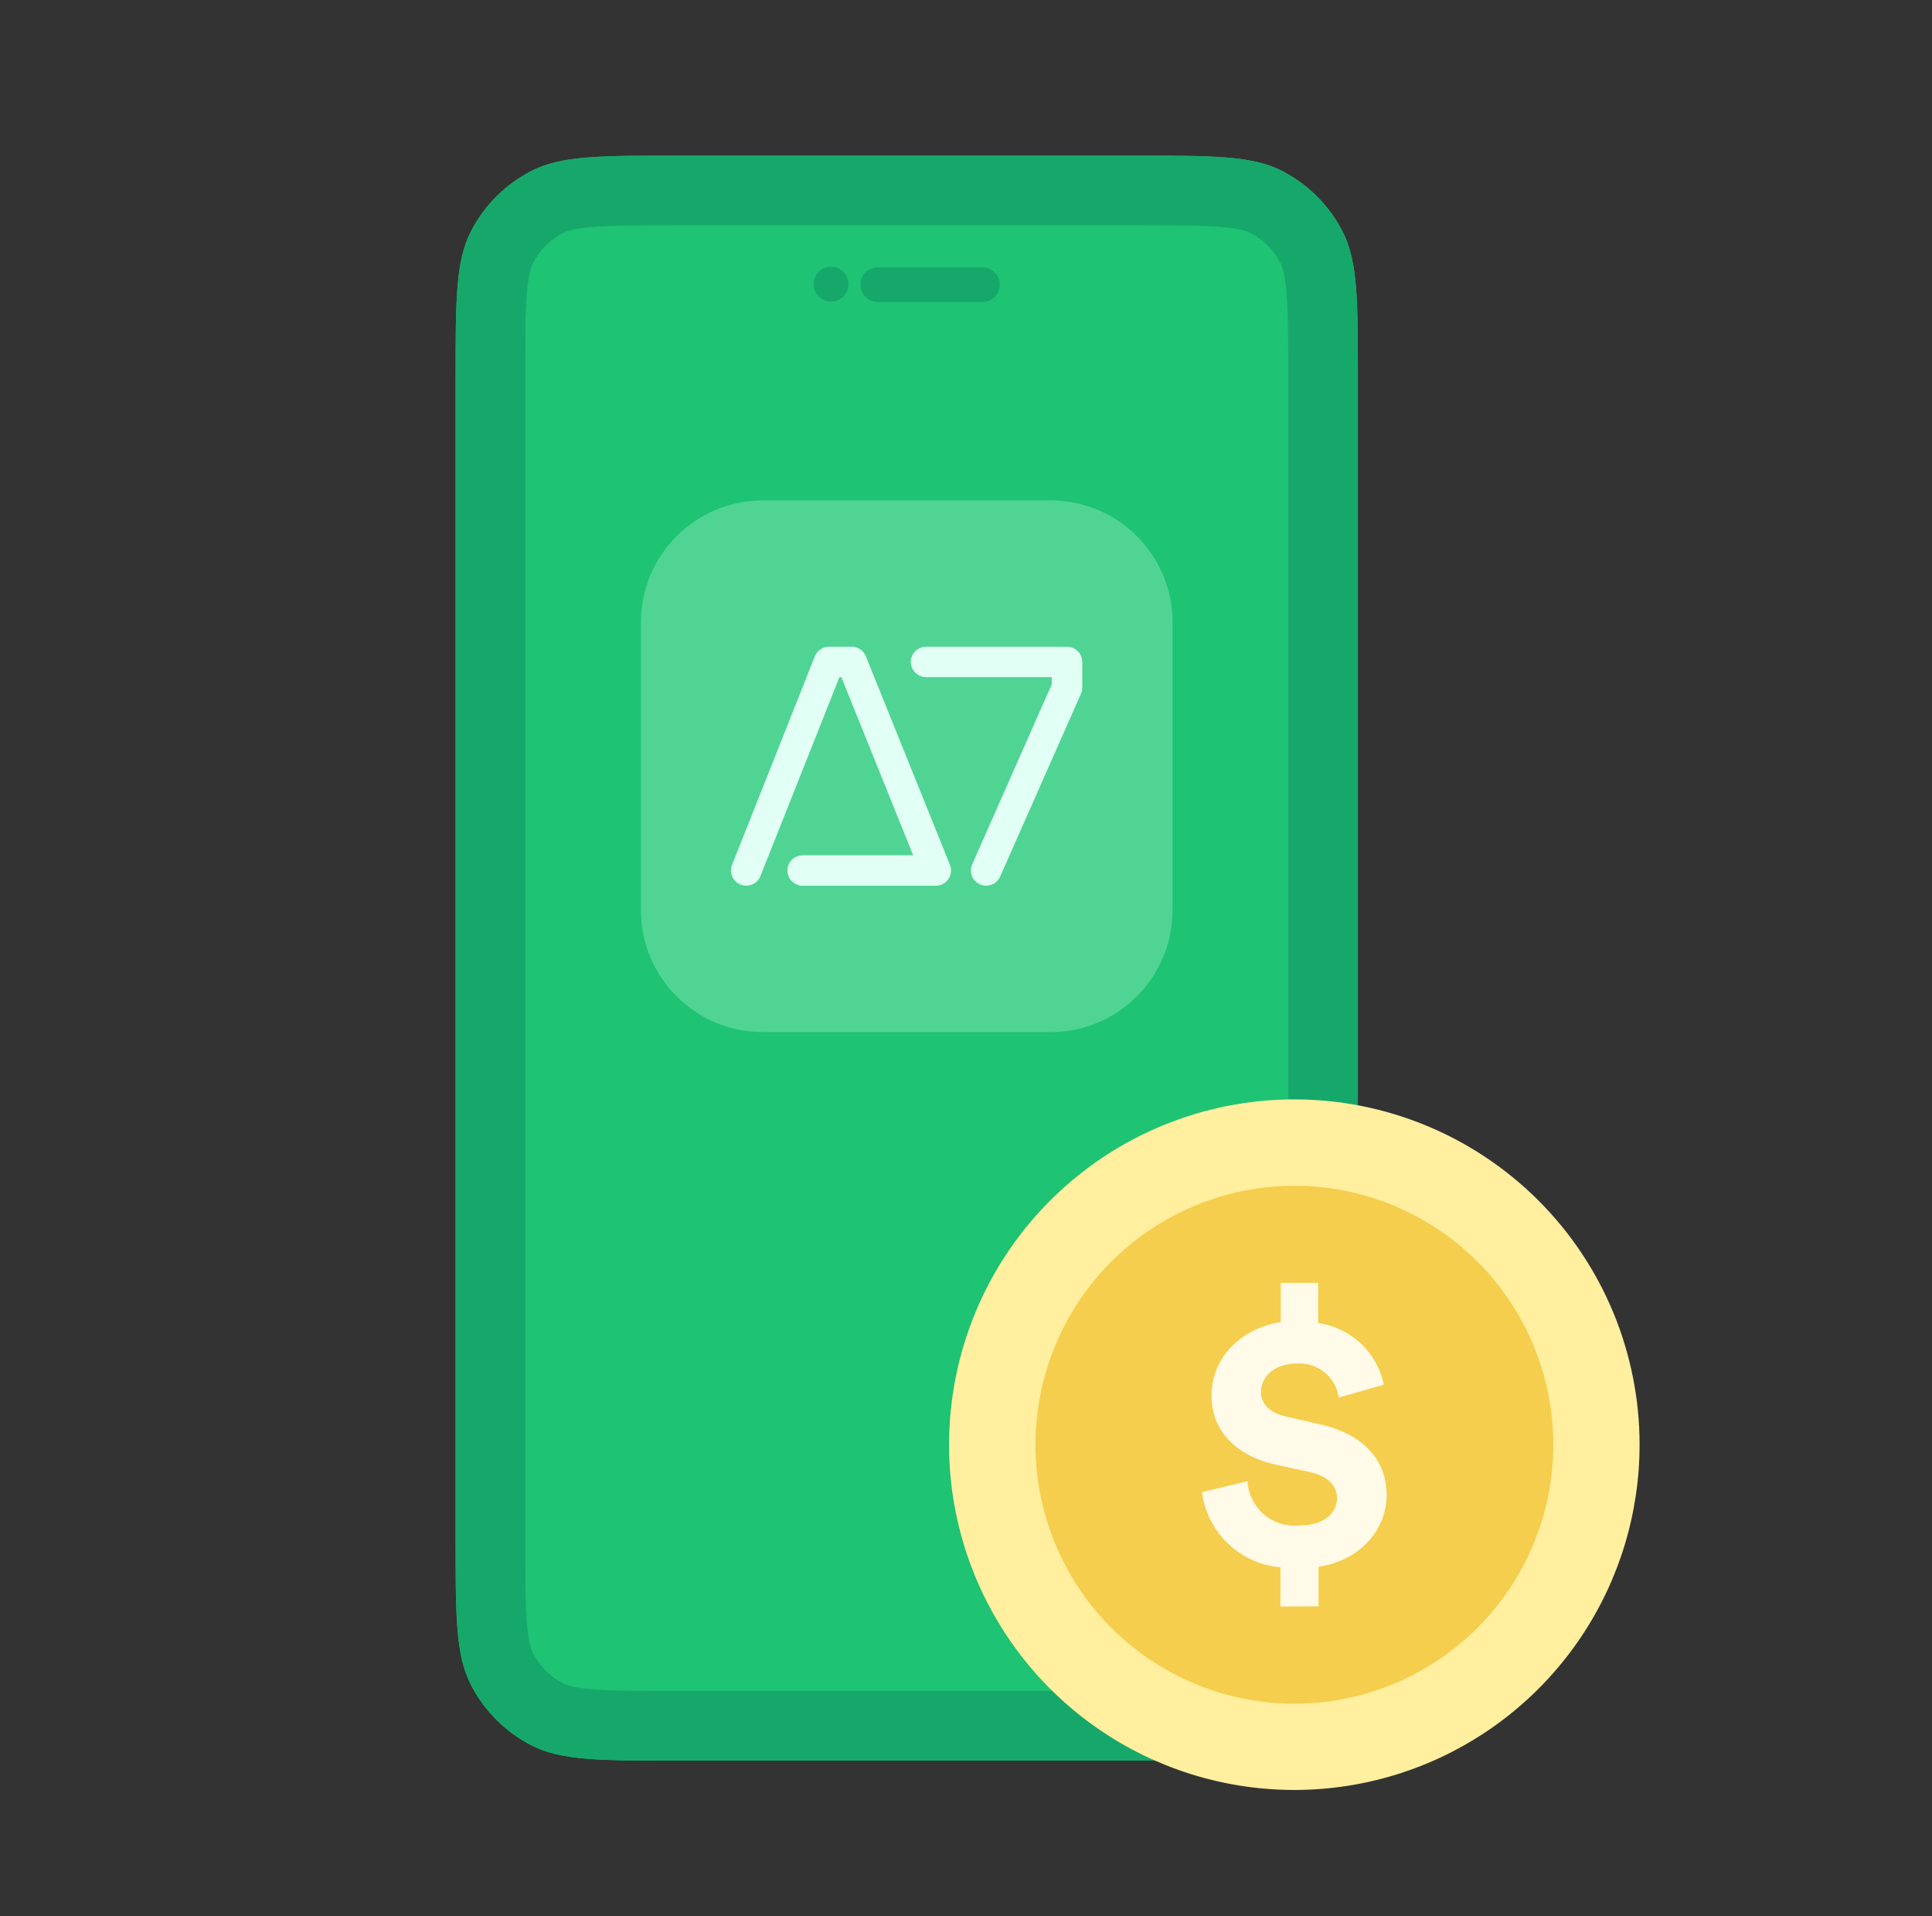 <svg width="121" height="120" viewBox="0 0 121 120" fill="none" xmlns="http://www.w3.org/2000/svg">
<rect x="0" y="0" width="121" height="120" fill="#333333" stroke="none"/>
<path d="M28.534 23.708C28.534 18.82 28.534 16.377 29.485 14.51C30.322 12.868 31.657 11.533 33.299 10.696C35.166 9.745 37.61 9.745 42.497 9.745H71.079C75.967 9.745 78.411 9.745 80.278 10.696C81.92 11.533 83.255 12.868 84.092 14.51C85.043 16.377 85.043 18.82 85.043 23.708V96.292C85.043 101.18 85.043 103.623 84.092 105.49C83.255 107.132 81.92 108.468 80.278 109.304C78.411 110.255 75.967 110.255 71.079 110.255H42.497C37.61 110.255 35.166 110.255 33.299 109.304C31.657 108.468 30.322 107.132 29.485 105.49C28.534 103.623 28.534 101.18 28.534 96.292V23.708Z" fill="#1EC373"/>
<path fill-rule="evenodd" clip-rule="evenodd" d="M71.079 14.108H42.497C39.981 14.108 38.357 14.112 37.121 14.213C35.935 14.309 35.496 14.474 35.28 14.584C34.459 15.002 33.791 15.67 33.373 16.491C33.263 16.707 33.099 17.146 33.002 18.331C32.901 19.568 32.897 21.192 32.897 23.708V96.292C32.897 98.808 32.901 100.432 33.002 101.669C33.099 102.854 33.263 103.293 33.373 103.509C33.791 104.33 34.459 104.998 35.28 105.416C35.496 105.526 35.935 105.691 37.121 105.787C38.357 105.888 39.981 105.892 42.497 105.892H71.079C73.595 105.892 75.219 105.888 76.456 105.787C77.641 105.691 78.081 105.526 78.297 105.416C79.118 104.998 79.785 104.33 80.204 103.509C80.314 103.293 80.478 102.854 80.575 101.669C80.676 100.432 80.679 98.808 80.679 96.292V23.708C80.679 21.192 80.676 19.568 80.575 18.331C80.478 17.146 80.314 16.707 80.204 16.491C79.785 15.67 79.118 15.002 78.297 14.584C78.081 14.474 77.641 14.309 76.456 14.213C75.219 14.112 73.595 14.108 71.079 14.108ZM29.485 14.51C28.534 16.377 28.534 18.82 28.534 23.708V96.292C28.534 101.18 28.534 103.623 29.485 105.49C30.322 107.132 31.657 108.468 33.299 109.304C35.166 110.255 37.61 110.255 42.497 110.255H71.079C75.967 110.255 78.411 110.255 80.278 109.304C81.92 108.468 83.255 107.132 84.092 105.49C85.043 103.623 85.043 101.18 85.043 96.292V23.708C85.043 18.82 85.043 16.377 84.092 14.51C83.255 12.868 81.92 11.533 80.278 10.696C78.411 9.745 75.967 9.745 71.079 9.745H42.497C37.61 9.745 35.166 9.745 33.299 10.696C31.657 11.533 30.322 12.868 29.485 14.51Z" fill="#16A86B"/>
<path d="M40.142 38.973C40.142 34.756 43.56 31.337 47.778 31.337H65.801C70.018 31.337 73.437 34.756 73.437 38.973V56.996C73.437 61.213 70.018 64.632 65.801 64.632H47.778C43.56 64.632 40.142 61.214 40.142 56.996V38.973Z" fill="#50D494"/>
<path fill-rule="evenodd" clip-rule="evenodd" d="M51.266 41.195C51.373 40.927 51.633 40.75 51.923 40.75H53.341C53.63 40.75 53.889 40.925 53.996 41.191L59.263 54.252C59.35 54.468 59.323 54.714 59.192 54.907C59.06 55.1 58.841 55.216 58.607 55.216H50.268C49.878 55.216 49.562 54.901 49.562 54.513C49.562 54.126 49.878 53.811 50.268 53.811H57.563L52.863 42.155H52.404L47.394 54.771C47.251 55.132 46.841 55.309 46.478 55.167C46.115 55.024 45.937 54.616 46.08 54.256L51.266 41.195ZM57.292 41.453C57.292 41.065 57.608 40.75 57.998 40.75H66.826C67.216 40.75 67.532 41.065 67.532 41.453V43.06C67.532 43.157 67.512 43.254 67.472 43.343L62.409 54.796C62.252 55.151 61.835 55.312 61.478 55.156C61.121 55 60.959 54.586 61.116 54.231L66.12 42.913V42.155H57.998C57.608 42.155 57.292 41.84 57.292 41.453Z" fill="#E1FFF4" stroke="#E1FFF4" stroke-width="0.5"/>
<path d="M52.048 18.885C52.65 18.885 53.139 18.397 53.139 17.794C53.139 17.192 52.65 16.703 52.048 16.703C51.445 16.703 50.957 17.192 50.957 17.794C50.957 18.397 51.445 18.885 52.048 18.885Z" fill="#16A86B"/>
<path d="M54.98 16.738C54.377 16.738 53.889 17.226 53.889 17.828C53.889 18.431 54.377 18.919 54.98 18.919H61.525C62.128 18.919 62.616 18.431 62.616 17.828C62.616 17.226 62.128 16.738 61.525 16.738H54.98Z" fill="#16A86B"/>
<path d="M81.064 68.846C76.788 68.845 72.607 70.113 69.051 72.489C65.495 74.865 62.723 78.242 61.087 82.193C59.45 86.144 59.021 90.491 59.855 94.686C60.69 98.88 62.749 102.733 65.773 105.757C68.797 108.782 72.65 110.841 76.844 111.675C81.039 112.51 85.386 112.082 89.337 110.445C93.288 108.809 96.665 106.037 99.041 102.481C101.418 98.926 102.686 94.745 102.686 90.468C102.686 84.734 100.408 79.234 96.353 75.179C92.298 71.124 86.799 68.846 81.064 68.846Z" fill="#FFEF9E"/>
<path d="M81.069 74.255C77.861 74.255 74.726 75.206 72.059 76.987C69.391 78.769 67.313 81.302 66.085 84.265C64.857 87.228 64.536 90.489 65.161 93.635C65.787 96.781 67.331 99.671 69.599 101.939C71.867 104.207 74.757 105.752 77.902 106.378C81.048 107.004 84.309 106.682 87.272 105.455C90.236 104.228 92.769 102.149 94.551 99.482C96.333 96.815 97.284 93.68 97.284 90.472C97.284 86.172 95.576 82.047 92.535 79.006C89.494 75.965 85.37 74.256 81.069 74.255Z" fill="#F5CE4E"/>
<path d="M80.196 100.603L80.196 98.147C78.963 98.041 77.803 97.517 76.909 96.661C76.015 95.805 75.441 94.669 75.281 93.442L78.129 92.755C78.172 93.536 78.523 94.268 79.105 94.791C79.688 95.313 80.454 95.583 81.235 95.54C81.28 95.54 81.325 95.54 81.37 95.529C82.856 95.529 83.737 94.816 83.737 93.805C83.737 93.027 83.16 92.431 82.013 92.178L79.899 91.718C77.423 91.167 75.879 89.604 75.879 87.407C75.879 84.977 77.76 83.186 80.213 82.791L80.213 80.334L82.554 80.334L82.554 82.856C83.554 82.993 84.487 83.438 85.223 84.13C85.96 84.821 86.463 85.724 86.664 86.713L83.844 87.517C83.758 86.9 83.443 86.337 82.961 85.942C82.479 85.547 81.866 85.348 81.244 85.385C79.772 85.385 78.975 86.234 78.975 87.174C78.975 87.887 79.481 88.47 80.557 88.71L82.644 89.189C85.536 89.838 86.844 91.556 86.844 93.618C86.844 95.679 85.328 97.682 82.579 98.117L82.579 100.593L80.196 100.603Z" fill="#FFFBE8"/>
</svg>
